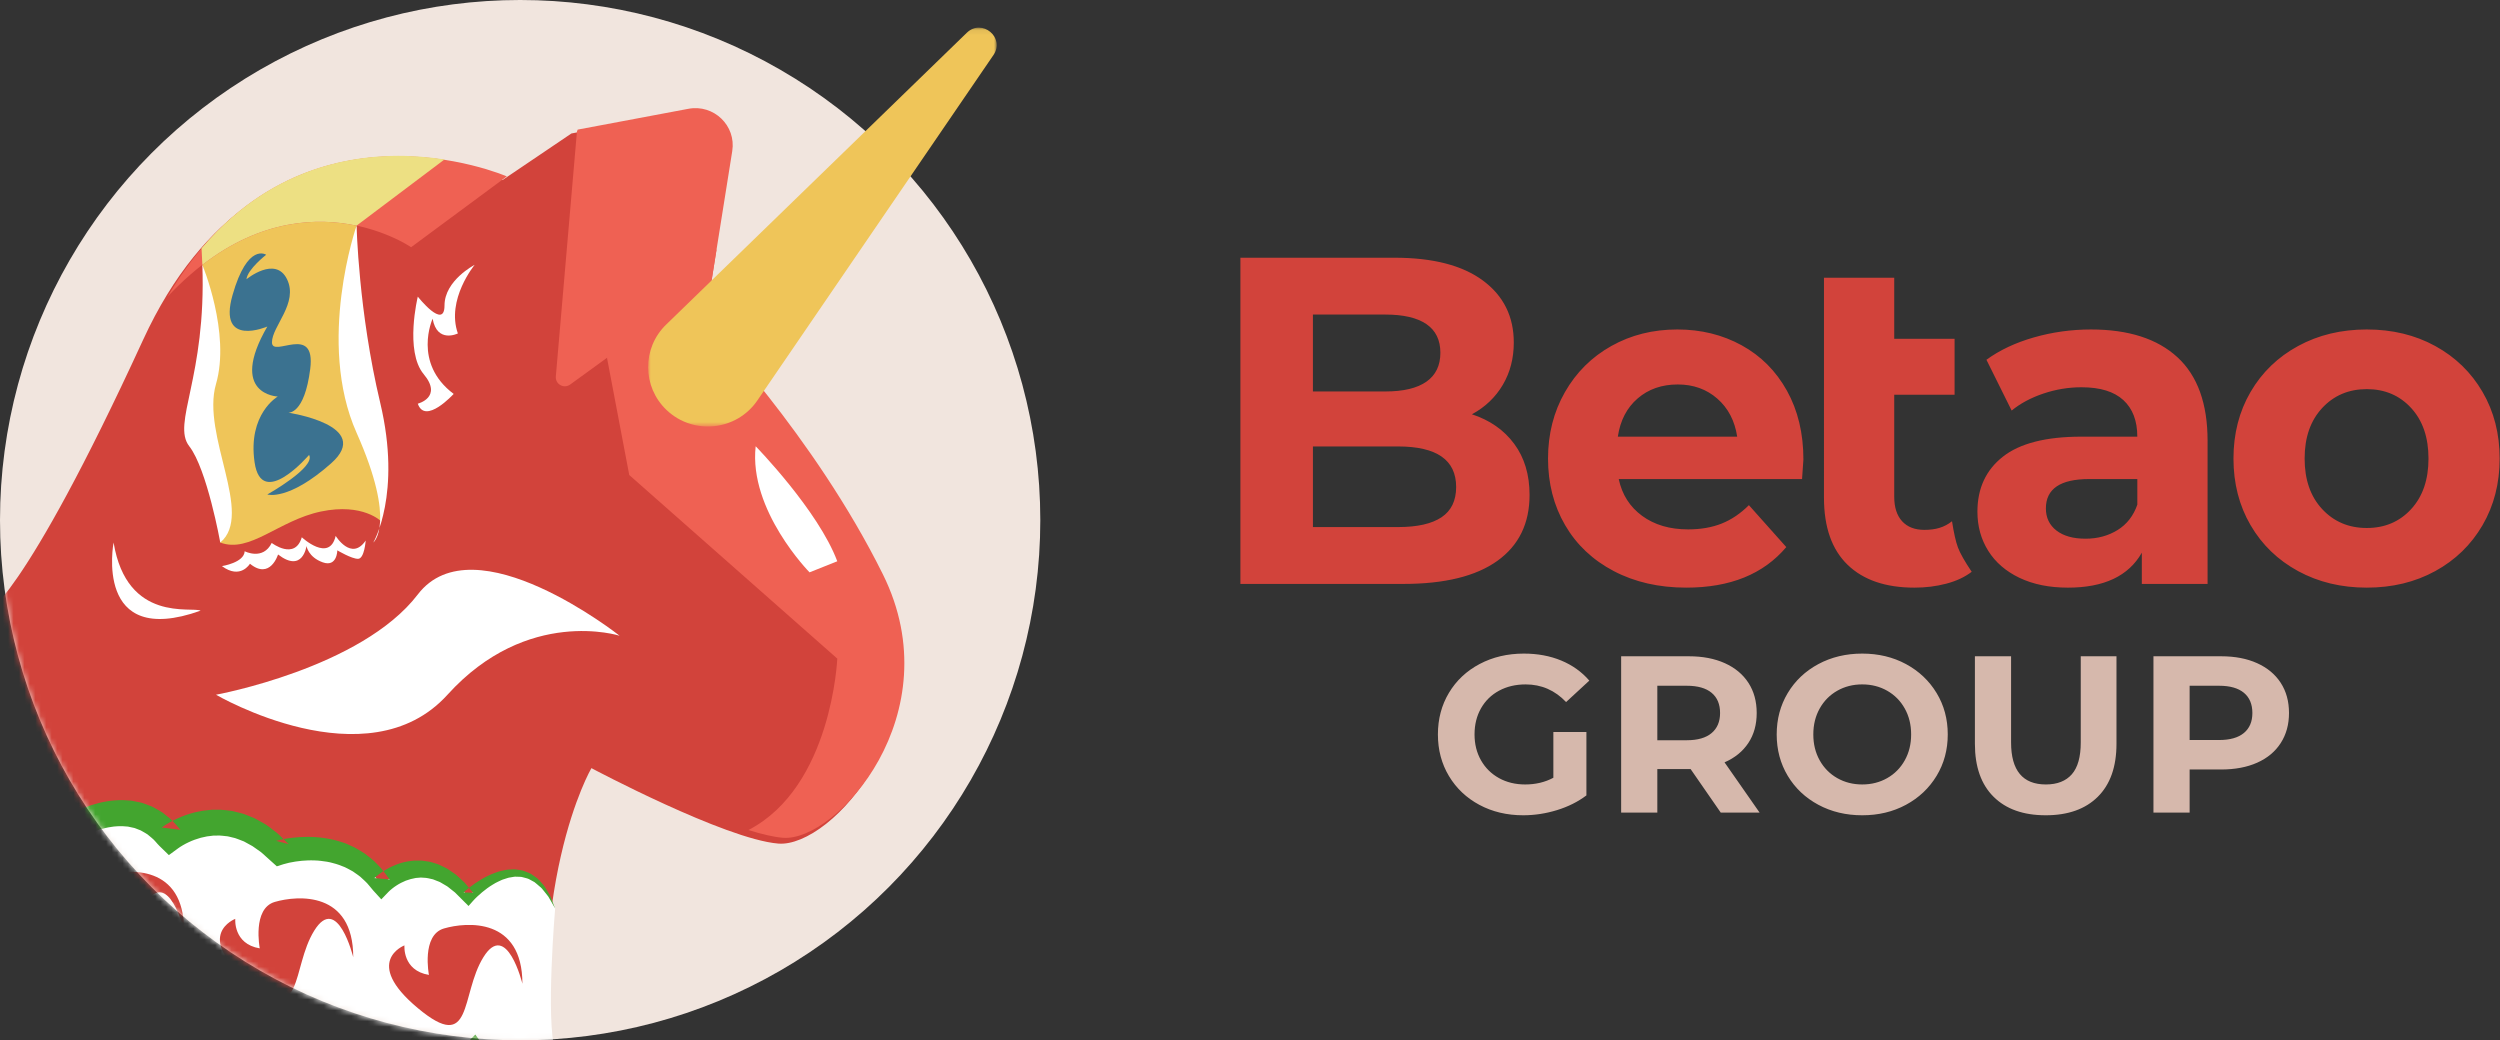 <svg xmlns="http://www.w3.org/2000/svg" xmlns:xlink="http://www.w3.org/1999/xlink" width="459" height="191">
  <rect width="100%" height="100%" fill="#333333" stroke="none"/>
  <defs>
    <circle id="a" cx="95.5" cy="95.5" r="95.5"/>
    <path id="c" d="M0 .07h64.005V73.306H0z"/>
  </defs>
  <g fill="none" fill-rule="evenodd">
    <path fill="#D6B8AC" d="M285.197 134.391h6.068v11.644c-1.558 1.175-3.362 2.077-5.412 2.706-2.05.629-4.114.943-6.191.943-2.979 0-5.658-.635-8.036-1.907s-4.243-3.034-5.596-5.289c-1.353-2.255-2.03-4.804-2.03-7.646s.676-5.391 2.03-7.646c1.353-2.255 3.232-4.018 5.638-5.289 2.405-1.271 5.111-1.907 8.118-1.907 2.515 0 4.797.424 6.847 1.271 2.05.847 3.772 2.077 5.166 3.69l-4.264 3.936c-2.05-2.159-4.524-3.239-7.421-3.239-1.831 0-3.458.383-4.879 1.148-1.421.765-2.528 1.845-3.321 3.239-.793 1.394-1.189 2.993-1.189 4.797 0 1.777.396 3.362 1.189 4.756.793 1.394 1.893 2.48 3.3 3.26s3.013 1.169 4.817 1.169c1.913 0 3.635-.41 5.166-1.23v-8.405zm30.732 14.801l-5.535-7.995h-6.109v7.995h-6.642v-28.7h12.423c2.542 0 4.749.424 6.622 1.271 1.872.847 3.314 2.05 4.325 3.608 1.011 1.558 1.517 3.403 1.517 5.535 0 2.132-.512 3.97-1.538 5.514-1.025 1.544-2.48 2.726-4.367 3.546l6.437 9.225h-7.134zm-.123-18.286c0-1.613-.519-2.849-1.558-3.711-1.039-.861-2.556-1.292-4.551-1.292h-5.412v10.004h5.412c1.995 0 3.512-.437 4.551-1.312s1.558-2.105 1.558-3.69zm26.099 18.778c-2.979 0-5.665-.642-8.056-1.927-2.392-1.285-4.264-3.054-5.617-5.309-1.353-2.255-2.03-4.79-2.03-7.606s.676-5.35 2.03-7.606c1.353-2.255 3.225-4.025 5.617-5.309 2.392-1.285 5.077-1.927 8.056-1.927s5.658.642 8.036 1.927c2.378 1.285 4.25 3.054 5.617 5.309 1.367 2.255 2.05 4.79 2.05 7.606s-.683 5.35-2.05 7.606c-1.367 2.255-3.239 4.025-5.617 5.309-2.378 1.285-5.057 1.927-8.036 1.927zm0-5.658c1.695 0 3.225-.389 4.592-1.169 1.367-.779 2.439-1.865 3.219-3.26s1.169-2.979 1.169-4.756c0-1.777-.389-3.362-1.169-4.756-.779-1.394-1.852-2.48-3.219-3.26-1.367-.779-2.897-1.169-4.592-1.169-1.695 0-3.225.389-4.592 1.169-1.367.779-2.439 1.865-3.219 3.26s-1.169 2.979-1.169 4.756c0 1.777.389 3.362 1.169 4.756.779 1.394 1.852 2.48 3.219 3.26 1.367.779 2.897 1.169 4.592 1.169zm33.684 5.658c-4.1 0-7.291-1.134-9.573-3.403-2.282-2.269-3.424-5.508-3.424-9.717v-16.072h6.642v15.826c0 5.139 2.132 7.708 6.396 7.708 2.077 0 3.663-.622 4.756-1.865 1.093-1.244 1.64-3.191 1.64-5.843v-15.826h6.56v16.072c0 4.209-1.141 7.448-3.424 9.717-2.282 2.269-5.473 3.403-9.573 3.403zm32.208-29.192c2.542 0 4.749.424 6.622 1.271 1.872.847 3.314 2.05 4.325 3.608 1.011 1.558 1.517 3.403 1.517 5.535 0 2.105-.506 3.943-1.517 5.514-1.011 1.572-2.453 2.774-4.325 3.608-1.872.834-4.079 1.25-6.622 1.25h-5.781v7.913h-6.642v-28.7h12.423zm-.369 15.375c1.995 0 3.512-.43 4.551-1.292 1.039-.861 1.558-2.084 1.558-3.67 0-1.613-.519-2.849-1.558-3.711-1.039-.861-2.556-1.292-4.551-1.292h-5.412v9.963h5.412z"/>
    <path fill="#D2433B" d="M278.015 81.497c1.874 2.538 2.812 5.661 2.812 9.369 0 5.248-1.971 9.283-5.913 12.107-3.942 2.823-9.689 4.235-17.242 4.235h-29.935V47.317h28.281c7.057 0 12.473 1.397 16.249 4.192 3.776 2.795 5.664 6.588 5.664 11.379 0 2.909-.675 5.504-2.026 7.786-1.351 2.282-3.239 4.078-5.664 5.39 3.308 1.084 5.899 2.895 7.773 5.433zM241.052 57.755v14.117h13.314c3.308 0 5.816-.599 7.525-1.797 1.709-1.198 2.563-2.966 2.563-5.305 0-2.339-.854-4.093-2.563-5.262-1.709-1.169-4.217-1.754-7.525-1.754h-13.314zm23.609 37.218c1.792-1.198 2.688-3.052 2.688-5.561 0-4.962-3.556-7.444-10.667-7.444h-15.629v14.802h15.629c3.528 0 6.188-.599 7.98-1.797zm66.194-7.016h-33.656c.606 2.852 2.04 5.105 4.3 6.759 2.26 1.654 5.072 2.481 8.435 2.481 2.315 0 4.369-.356 6.161-1.069 1.792-.713 3.459-1.839 5.003-3.38l6.864 7.7c-4.19 4.962-10.309 7.444-18.358 7.444-5.017 0-9.455-1.012-13.314-3.037-3.859-2.025-6.836-4.834-8.931-8.428-2.095-3.593-3.142-7.672-3.142-12.235 0-4.506 1.034-8.57 3.101-12.192 2.067-3.622 4.906-6.445 8.517-8.47 3.611-2.025 7.649-3.037 12.115-3.037 4.355 0 8.297.97 11.825 2.909 3.528 1.939 6.298 4.72 8.311 8.342 2.012 3.622 3.018 7.829 3.018 12.62 0 .171-.083 1.369-.248 3.593zm-30.183-14.802c-1.985 1.711-3.197 4.05-3.638 7.016h21.914c-.441-2.909-1.654-5.233-3.638-6.973-1.985-1.74-4.41-2.61-7.277-2.61-2.922 0-5.375.856-7.36 2.567zm61.332 31.828c-1.268.97-2.825 1.697-4.672 2.182-1.847.485-3.79.727-5.83.727-5.292 0-9.386-1.397-12.28-4.192-2.894-2.795-4.341-6.902-4.341-12.32V50.996h12.9v11.208h11.081v10.267h-11.081v18.737c0 1.939.482 3.437 1.447 4.492.965 1.055 2.329 1.583 4.093 1.583 2.04 0 3.634-.442 5.068-1.583.335 2.151.697 3.755 1.087 4.811.382 1.036 1.225 2.526 2.529 4.473zm37.768-39.4c3.694 3.394 5.54 8.513 5.54 15.358v26.266h-12.073v-5.732c-2.426 4.278-6.946 6.417-13.562 6.417-3.418 0-6.381-.599-8.89-1.797-2.508-1.198-4.424-2.852-5.747-4.962-1.323-2.11-1.985-4.506-1.985-7.187 0-4.278 1.557-7.643 4.672-10.096 3.115-2.453 7.925-3.679 14.43-3.679h10.254c0-2.909-.854-5.148-2.563-6.716-1.709-1.569-4.272-2.353-7.69-2.353-2.371 0-4.7.385-6.988 1.155-2.288.77-4.231 1.811-5.83 3.123l-4.631-9.326c2.426-1.768 5.334-3.137 8.724-4.107s6.877-1.454 10.461-1.454c6.891 0 12.183 1.697 15.877 5.091zm-10.998 31.742c1.709-1.055 2.922-2.61 3.638-4.663v-4.706h-8.848c-5.292 0-7.939 1.797-7.939 5.39 0 1.711.648 3.066 1.943 4.064 1.296.998 3.073 1.497 5.334 1.497 2.205 0 4.162-.528 5.871-1.583zm33.157 7.529c-3.721-2.025-6.629-4.834-8.724-8.428-2.095-3.593-3.142-7.672-3.142-12.235 0-4.563 1.047-8.641 3.142-12.235 2.095-3.593 5.003-6.403 8.724-8.428 3.721-2.025 7.925-3.037 12.611-3.037 4.686 0 8.876 1.012 12.569 3.037 3.694 2.025 6.588 4.834 8.683 8.428 2.095 3.593 3.142 7.672 3.142 12.235 0 4.563-1.047 8.641-3.142 12.235-2.095 3.593-4.989 6.403-8.683 8.428-3.694 2.025-7.883 3.037-12.569 3.037-4.686 0-8.889-1.012-12.611-3.037zm20.756-11.379c2.122-2.31 3.184-5.404 3.184-9.283 0-3.879-1.061-6.973-3.184-9.283-2.122-2.31-4.838-3.465-8.145-3.465-3.308 0-6.037 1.155-8.187 3.465-2.15 2.31-3.225 5.404-3.225 9.283 0 3.879 1.075 6.973 3.225 9.283 2.15 2.31 4.879 3.465 8.187 3.465 3.308 0 6.023-1.155 8.145-3.465z"/>
    <g transform="matrix(-1 0 0 1 191 0)">
      <mask id="b" fill="#fff">
        <use xlink:href="#a"/>
      </mask>
      <use fill="#F1E5DE" xlink:href="#a"/>
      <g mask="url(#b)">
        <path fill="#D2433B" d="M62.407 59.952s-20.008 20.779-32.667 46.446C17.082 132.066 38.315 155.696 48.115 154.881c9.8-.815 34.3-13.852 34.3-13.852s12.658 21.593 6.942 64.373c0 0 141.017-6.762 104.533-92.485 0 0-6.871-2.037-29.162-50.52C142.44 13.913 98.748 33.062 98.748 33.062l-12.658-8.556-20.657-3.9c-4.657-.878-8.779 3.114-8.038 7.785l5.011 31.561z"/>
        <path fill="#EF6153" d="M79.556 65.689l6.761 4.911c1.151.835 2.754-.063 2.633-1.473l-3.877-44.977-.137-.354-20.331-3.822c-4.662-.876-8.788 3.104-8.046 7.76l5.015 31.459s-1.123 1.163-2.99 3.259l20.971 3.239z"/>
        <path fill="#EF6153" d="M59.445 45.833l2.13 13.358S41.55 79.903 28.881 105.488c-12.669 25.585 8.582 49.139 18.39 48.327 1.721-.143 3.904-.666 6.32-1.423-15.338-7.922-16.316-31.472-16.316-31.472l38.194-33.707 4.087-21.524-12.26-20.302-7.851.447z"/>
        <path fill="#FFF" d="M52.258 81.933S40.767 93.711 37.275 103.051l5.092 2.031s11.201-11.371 9.891-23.148"/>
        <path fill="#EF6153" d="M160.231 54.459c-23.106-39.162-62.285-22.071-62.285-22.071l17.573 12.999s21.993-15.153 44.712 9.072"/>
        <path fill="#FFF" d="M77.24 116.723s16.891-5.414 31.603 10.83c14.712 16.244 42.502 0 42.502 0s-26.699-4.873-37.052-18.411c-10.354-13.536-37.053 7.581-37.053 7.581M123.86 99.239s.226 3.327 1.386 3.361c1.161.034 3.819-1.555 3.819-1.555s.026 3.155 2.689 2.196c2.663-.957 2.973-2.984 2.973-2.984s.677 5.042 5.224 1.546c0 0 1.44 4.73 5.159 1.698 0 0 1.733 2.966 5.148.435 0 0-4.077-.619-4.182-2.727 0 0-3.358 1.746-4.961-1.527 0 0-4.263 3.255-5.525-1.041 0 0-5.063 4.721-6.22-.253 0 0-2.895 4.724-5.511.851"/>
        <path fill="#EFC559" d="M125.54 41.424l.002.002 1.017 21.218-5.314 24.365-.276 8.751s3.338-3.471 11.103-1.845c7.765 1.624 13.071 7.739 18.488 5.695 0 0-1.519-7.969 2.249-16.662 3.77-8.691-1.461-25.177-1.461-25.177l2.504-9.15c-10.907-8.423-21.156-8.718-28.311-7.196"/>
        <path fill="#EDE083" d="M109.388 29.271v.002l16.142 12.152c7.155-1.522 17.414-1.226 28.319 7.195 0 0 .065-1.303.147-3.039-14.616-17.29-32.967-18.111-44.609-16.309"/>
        <path fill="#FFF" d="M125.531 41.426s7.425 21.348 0 38.035c-7.425 16.688-3.065 20.15-3.065 20.15s-5.267-8.878-1.272-25.663c3.997-16.785 4.337-32.521 4.337-32.521M153.851 48.619s-5.229 12.515-2.506 21.899c2.725 9.384-7.021 23.892-.786 29.092 0 0 2.421-13.48 5.69-17.677 3.269-4.196-3.163-12.615-2.398-33.314"/>
        <path fill="#3B7290" d="M142.133 46.776s3.407 2.645 3.619 4.496c0 0-5.323-4.391-7.453 0-2.128 4.391 2.769 8.623 2.769 11.584 0 2.963-8.092-3.597-7.027 4.868 1.066 8.462 4.046 8.039 4.046 8.039s-15.757 2.328-7.878 9.31c7.878 6.983 11.711 5.713 11.711 5.713s-8.943-5.008-7.667-7.264c0 0 8.731 10.227 10.008 1.34 1.278-8.887-4.258-12.061-4.258-12.061s9.156-.309 1.917-12.849c0 0 9.156 3.964 6.387-5.77-2.768-9.734-6.174-7.406-6.174-7.406"/>
        <path fill="#FFF" d="M103.848 48.619s5.269 6.376 3.088 12.602c0 0 3.815 1.896 4.633-2.706 0 0 3.722 8.122-3.861 13.808 0 0 5.223 5.751 6.584 1.792 0 0-4.631-1.176-1.089-5.409 3.541-4.235 1.089-14.246 1.089-14.246s-4.904 6.222-4.904 1.62c0-4.604-5.54-7.459-5.54-7.459M154.173 112.121c1.532-.812 13.519 2.325 15.971-12.511 0 0 3.748 19.55-15.971 12.511M209.866 112.557c-11.836-10.594-21.197 24.743-20.106 37.467 0 0-8.991-5.414-11.716 2.165 0 0-11.17-7.541-18.253 1.646 0 0-10.081-7.872-20.162 2.687 0 0-11.987-3.79-18.662 5.957 0 0-7.765-7.853-15.938 2.165 0 0-10.656-11.131-15.953 2.151 0 0 1.756 20.591 0 26.006 0 0 8.687 7.633 14.771-1.462 0 0 9.628 10.991 17.12 0 0 0 11.603 8.231 17.449-3.411 0 0 10.75 10.83 21.646-1.894 0 0 13.895 7.851 19.616-6.228 0 0 12.361 6.228 15.317 0 0 0 26.707-56.654 14.871-67.248z"/>
        <path fill="#43A52F" d="M201.437 109.792c2.2.112 4.443.512 6.486 1.633.979.619 1.926 1.436 2.463 2.601.458 1.157.574 2.507.226 3.66-.145.591-.291 1.189-.574 1.699-.263.52-.468 1.101-.791 1.572-.615.947-1.272 1.988-1.949 2.815-1.298 1.758-2.846 3.475-4.307 5.114l-4.464 4.842c-.713.807-1.439 1.598-2.099 2.417-.662.815-1.311 1.634-1.847 2.492-.577.843-1.036 1.725-1.453 2.614l-.543 1.358-.387 1.395c-.17.952-.353 1.897-.365 2.88-.106.965.036 1.972.062 2.958l.103 3.84-3.348-1.837c-.147-.081-.402-.21-.618-.312l-.691-.302c-.466-.188-.94-.354-1.409-.487-.471-.138-.932-.221-1.386-.296-.446-.045-.879-.071-1.273-.039-.213-.011-.371.067-.559.084-.193.011-.335.094-.489.149-.163.042-.309.109-.427.21-.121.096-.283.127-.376.268-.108.12-.226.221-.345.331-.092.156-.188.305-.289.452-.217.276-.33.729-.525 1.072l-1.422 2.507-2.119-1.356c-.217-.141-.585-.348-.896-.517-.335-.166-.662-.344-1.009-.491-.68-.315-1.383-.585-2.089-.796-.703-.223-1.417-.403-2.12-.494-.351-.047-.708-.123-1.051-.119-.345-.002-.698-.055-1.035-.024l-1.007.075-.963.208c-.332.036-.61.218-.919.312-.309.101-.606.223-.876.411-.275.174-.571.307-.837.499l-.767.637c-.528.403-.935 1.004-1.427 1.483l-1.731 1.686-1.712-1.256c-.183-.133-.564-.388-.883-.567-.337-.201-.688-.377-1.048-.546-.716-.343-1.465-.604-2.22-.817-.381-.078-.76-.182-1.143-.25l-1.152-.143-1.152-.015c-.384.01-.763.078-1.144.109-.386.01-.754.145-1.13.224-.374.083-.752.164-1.108.33l-1.092.421-1.045.575c-.358.172-.7.385-1.023.638l-1.002.705c-.332.239-.623.552-.938.824l-.933.84-1.097.986-1.229-.391c-.253-.081-.675-.19-1.035-.27-.379-.081-.76-.156-1.148-.211-.773-.125-1.558-.188-2.338-.218-.391-.024-.778.008-1.167.005-.394-.01-.772.06-1.157.084-.765.081-1.528.203-2.254.413-.36.114-.741.182-1.085.328l-1.054.408c-.345.151-.664.348-1.0.517-.345.158-.656.369-.956.596-.301.226-.633.414-.915.666l-.839.775c-.574.505-1.002 1.166-1.525 1.738l-1.479 1.624-1.319-1.374c-.141-.146-.42-.398-.66-.586-.252-.205-.517-.395-.793-.572-.544-.364-1.128-.648-1.72-.897-.602-.221-1.21-.391-1.832-.495l-.938-.078-.943.062c-.317.019-.623.133-.938.19-.319.044-.621.175-.925.304-.299.138-.628.205-.912.398l-.879.517c-.307.149-.561.404-.84.611l-.827.653-1.527 1.524-.964.963-.786-.895c-.484-.549-1.105-1.119-1.708-1.629-.618-.508-1.26-.994-1.944-1.399-.342-.2-.678-.421-1.04-.569-.356-.158-.708-.357-1.082-.45-.369-.099-.737-.279-1.116-.307-.374-.034-.763-.182-1.138-.127-.373.042-.778-.031-1.141.096-.361.115-.754.167-1.107.328l-1.04.565c-.325.229-.605.525-.922.778-.332.245-.597.557-.842.893l-.775.98c-.433.712-.832 1.455-1.254 2.193.312-.781.606-1.582.943-2.37l.654-1.116c.206-.383.44-.75.755-1.066.296-.325.574-.677.907-.975l1.113-.786c.392-.234.845-.364 1.273-.546.432-.195.909-.184 1.37-.278.469-.11.925-.006 1.396-.01.476-.008.911.133 1.367.219.463.078.878.257 1.311.403.44.136.839.343 1.249.534.819.385 1.582.854 2.325 1.353.741.52 1.43 1.03 2.135 1.686l-1.751.068 1.569-1.863.912-.845c.315-.275.592-.585.958-.811l1.053-.729c.34-.26.765-.408 1.148-.614.392-.197.785-.391 1.221-.504.43-.122.848-.291 1.293-.361l1.347-.188 1.362.006c.902.08 1.795.24 2.648.517.842.291 1.659.645 2.418 1.09.383.218.754.455 1.113.712.373.27.685.505 1.099.889l-2.8.25c.595-.762 1.1-1.594 1.792-2.292l1.028-1.054c.353-.343.763-.627 1.146-.941.384-.315.78-.612 1.216-.853.428-.252.847-.528 1.288-.754l1.358-.614c.453-.206.935-.318 1.403-.479.942-.301 1.913-.491 2.877-.625.484-.052.969-.145 1.453-.154.484-.016.971-.065 1.453-.052.966.003 1.931.05 2.888.172.479.052.958.13 1.437.216.495.096.925.184 1.512.349l-2.326.595 1.102-1.069c.376-.349.719-.726 1.128-1.048.855-.606 1.604-1.334 2.568-1.821l1.399-.78 1.506-.609c.495-.221 1.027-.356 1.559-.482.533-.123 1.058-.296 1.607-.335.546-.058 1.092-.148 1.64-.169l1.646.006 1.625.18c.536.089 1.063.218 1.592.33 1.043.279 2.061.627 3.034 1.077.487.223.969.46 1.439.729.49.279.896.525 1.465.942l-3.444.432c.68-.731 1.251-1.542 2.053-2.182l1.2-.958c.42-.294.893-.533 1.34-.793.443-.276.924-.478 1.421-.645.494-.162.973-.403 1.486-.479l1.522-.302 1.527-.101c.508-.031 1.0.031 1.501.049.505.01.982.107 1.466.179.971.145 1.904.391 2.81.686.909.288 1.787.635 2.635 1.038.432.19.845.417 1.264.634.428.24.801.447 1.29.77l-3.541 1.148c.332-.679.543-1.365 1.02-2.016l.709-.962c.291-.294.608-.577.924-.851.294-.296.691-.479 1.054-.699.365-.229.749-.391 1.146-.507.394-.132.793-.27 1.18-.307.387-.049.796-.143 1.166-.13.767-.032 1.489.036 2.194.138.687.13 1.36.286 1.996.494.639.203 1.254.443 1.854.708l.886.424c.302.158.561.294.915.507l-3.246 2.001c-.008-1.202-.119-2.388.039-3.605.052-1.21.343-2.419.636-3.601l.59-1.743c.24-.562.51-1.108.767-1.66.571-1.066 1.193-2.1 1.906-3.034.685-.965 1.455-1.836 2.22-2.682.775-.848 1.563-1.649 2.37-2.427l4.829-4.509c1.587-1.522 3.08-2.984 4.575-4.618.796-.807 1.371-1.585 2.045-2.417.342-.403.535-.863.816-1.293.301-.432.446-.892.613-1.355.374-.923.383-1.868.167-2.776-.291-.895-.964-1.667-1.769-2.318-1.707-1.217-3.83-1.979-5.993-2.373M92.836 194.746c.664.223 1.34.401 2.024.479.338.065.678.094 1.02.086.338.01.677.029 1.009-.036.329-.062.67-.042.982-.166l.945-.291.878-.447c.302-.122.535-.382.804-.56.26-.198.533-.375.744-.638l.683-.715c.237-.227.396-.538.598-.801l.575-.815.631-.895.799.804c.53.534 1.18 1.074 1.818 1.548.647.476 1.314.928 2.016 1.285.347.193.696.372 1.058.507.356.154.711.31 1.079.396.365.099.719.244 1.087.273.363.032.724.164 1.082.125.355-.019.714.023 1.061-.036l1.022-.203.963-.406c.335-.091.598-.378.901-.554.293-.2.598-.374.843-.664l.785-.776c.266-.25.461-.606.695-.9l.675-.919.935-1.27 1.371.859c.263.164.638.369.973.547.351.171.693.361 1.058.507.713.317 1.445.593 2.182.786.366.117.736.195 1.105.255.368.084.734.136 1.097.149.363.034.727.071 1.076.032.35-.032.714.005 1.043-.094.329-.084.678-.104.992-.223l.933-.356.853-.52c.302-.136.526-.424.785-.637.247-.239.531-.421.729-.733l.656-.837c.242-.255.379-.632.575-.937l.556-.965 1.365-2.37 2.02 1.836c.239.216.629.538.978.793.365.268.737.525 1.128.755.768.484 1.584.861 2.405 1.196l1.251.404 1.265.253c.422.06.843.055 1.264.096.422.042.835-.057 1.252-.068.418.003.821-.135 1.228-.227.407-.089.816-.175 1.201-.372.391-.172.788-.31 1.174-.495l1.123-.673c.387-.193.736-.481 1.082-.773l1.051-.848c.657-.643 1.282-1.34 1.931-2.001l1.368-1.392 1.625.867c.276.148.723.351 1.105.517.409.156.809.33 1.228.456.827.288 1.674.5 2.513.642.422.097.839.117 1.254.158.42.062.827.045 1.234.036.412.016.809-.023 1.195-.096.392-.049.785-.094 1.143-.232.356-.133.758-.164 1.079-.37l1.017-.5.93-.664c.33-.192.556-.547.847-.806.276-.279.574-.536.783-.903l.708-1.014c.252-.323.392-.757.597-1.129l.575-1.157 1.718-3.447 2.401 2.856c.07.084.291.323.464.484.19.179.386.353.593.51.407.33.847.586 1.283.824l.665.281.669.19c.224.021.446.05.669.089l.667-.015c.222.006.445-.086.67-.114.226-.018.45-.114.673-.205.224-.104.459-.127.678-.284l.673-.385c.234-.101.436-.323.659-.476l.664-.5 1.249-1.228 6.056-5.962-2.094 8.02c-.198.752-.373 1.637-.53 2.466-.15.846-.273 1.694-.383 2.545-.087.848-.175 1.698-.206 2.542-.029.562-4.324-.339-12.885-2.703-.758-.388-1.484-.82-2.133-1.33-.33-.249-.642-.518-.946-.799-.315-.301-.567-.543-.93-.975l4.119-.591-.718 1.501c-.262.494-.441 1.012-.776 1.483l-.969 1.425c-.296.487-.724.91-1.136 1.337-.43.411-.781.89-1.29 1.233l-1.478 1.066c-.526.305-1.094.547-1.643.811-.543.296-1.149.39-1.726.577-.582.195-1.17.271-1.762.343-.593.096-1.182.143-1.762.125-.585.006-1.169.011-1.733-.068-.569-.058-1.141-.104-1.687-.229-1.11-.2-2.187-.484-3.227-.854-.526-.169-1.035-.39-1.548-.595-.521-.236-.979-.437-1.573-.763l2.993-.523c-.79.809-1.555 1.637-2.378 2.419l-1.36 1.085c-.448.364-.904.721-1.439 1.002l-1.545.893c-.544.252-1.128.45-1.69.669-.556.244-1.159.372-1.764.491-.603.12-1.198.275-1.818.276-.615.015-1.233.106-1.841.041-.606-.06-1.221-.091-1.818-.192-.587-.133-1.182-.253-1.759-.409-.561-.195-1.13-.378-1.679-.595-1.079-.471-2.122-.999-3.083-1.641-.489-.31-.956-.651-1.412-1.007-.469-.372-.871-.707-1.376-1.204l3.384-.534-.754 1.246c-.273.406-.463.841-.809 1.218l-.982 1.142c-.299.396-.739.702-1.13 1.035-.412.315-.773.682-1.259.911-.463.253-.92.515-1.391.741l-1.501.495c-.5.149-1.023.184-1.533.271-.515.102-1.02.052-1.528.065-.512.019-1.004-.047-1.492-.115-.499-.049-.978-.14-1.445-.266-.476-.104-.942-.229-1.389-.393-.912-.288-1.779-.661-2.614-1.082-.425-.198-.826-.442-1.236-.666-.409-.253-.776-.482-1.219-.802l2.305-.413-.897 1.079c-.314.349-.567.731-.935 1.046l-1.087.949c-.34.333-.781.575-1.208.827-.441.229-.819.547-1.316.682-.477.166-.95.338-1.429.481l-1.497.201c-.495.042-.994-.029-1.486-.045-.502-.002-.958-.177-1.435-.263-.481-.083-.912-.276-1.357-.44-.451-.153-.861-.37-1.27-.588-.418-.201-.808-.442-1.185-.697-.775-.482-1.478-1.048-2.151-1.634-.675-.601-1.291-1.197-1.9-1.922l1.43-.091-.729.874c-.255.283-.458.599-.757.848l-.861.762c-.271.268-.618.456-.948.66-.34.185-.634.439-1.01.559l-1.082.417c-.376.093-.758.156-1.133.231-.373.097-.763.047-1.141.076-.381.031-.755-.026-1.13-.073-.376-.031-.742-.101-1.1-.206-.724-.169-1.411-.445-2.068-.759-.66-.31-1.29-.674-1.882-1.085-.595-.403-1.166-.845-1.682-1.337.574.426 3.096 1.724 3.76 1.944z"/>
        <path fill="#D2433B" d="M95.085 180.618s2.885-11.777 7.165-4.873c4.278 6.904 1.826 17.869 12.043 9.341 10.217-8.528 2.452-11.511 2.452-11.511s.409 4.607-4.495 5.419c0 0 1.417-7.31-2.764-8.528-4.183-1.218-14.4-2.031-14.4 10.153M126.144 175.745s2.885-11.777 7.165-4.873c4.278 6.904 1.826 17.869 12.043 9.341 10.217-8.528 2.452-11.511 2.452-11.511s.409 4.607-4.495 5.419c0 0 1.417-7.31-2.764-8.528-4.183-1.218-14.4-2.031-14.4 10.153M157.203 170.871s2.885-11.777 7.165-4.873c4.278 6.904 1.826 17.869 12.043 9.341 10.217-8.528 2.452-11.511 2.452-11.511s.409 4.607-4.495 5.419c0 0 1.417-7.31-2.764-8.528-4.183-1.218-14.4-2.031-14.4 10.153"/>
      </g>
    </g>
    <g transform="matrix(-1 0 0 1 183 5)">
      <mask id="d" fill="#fff">
        <use xlink:href="#c"/>
      </mask>
      <path fill="#EFC559" d="M60.699 54.598L5.495 1.016C2.724-1.674-1.584 1.907.592 5.091L43.952 68.527c3.814 5.58 11.76 6.417 16.666 1.753 4.484-4.264 4.522-11.373.082-15.682" mask="url(#d)"/>
    </g>
  </g>
</svg>
